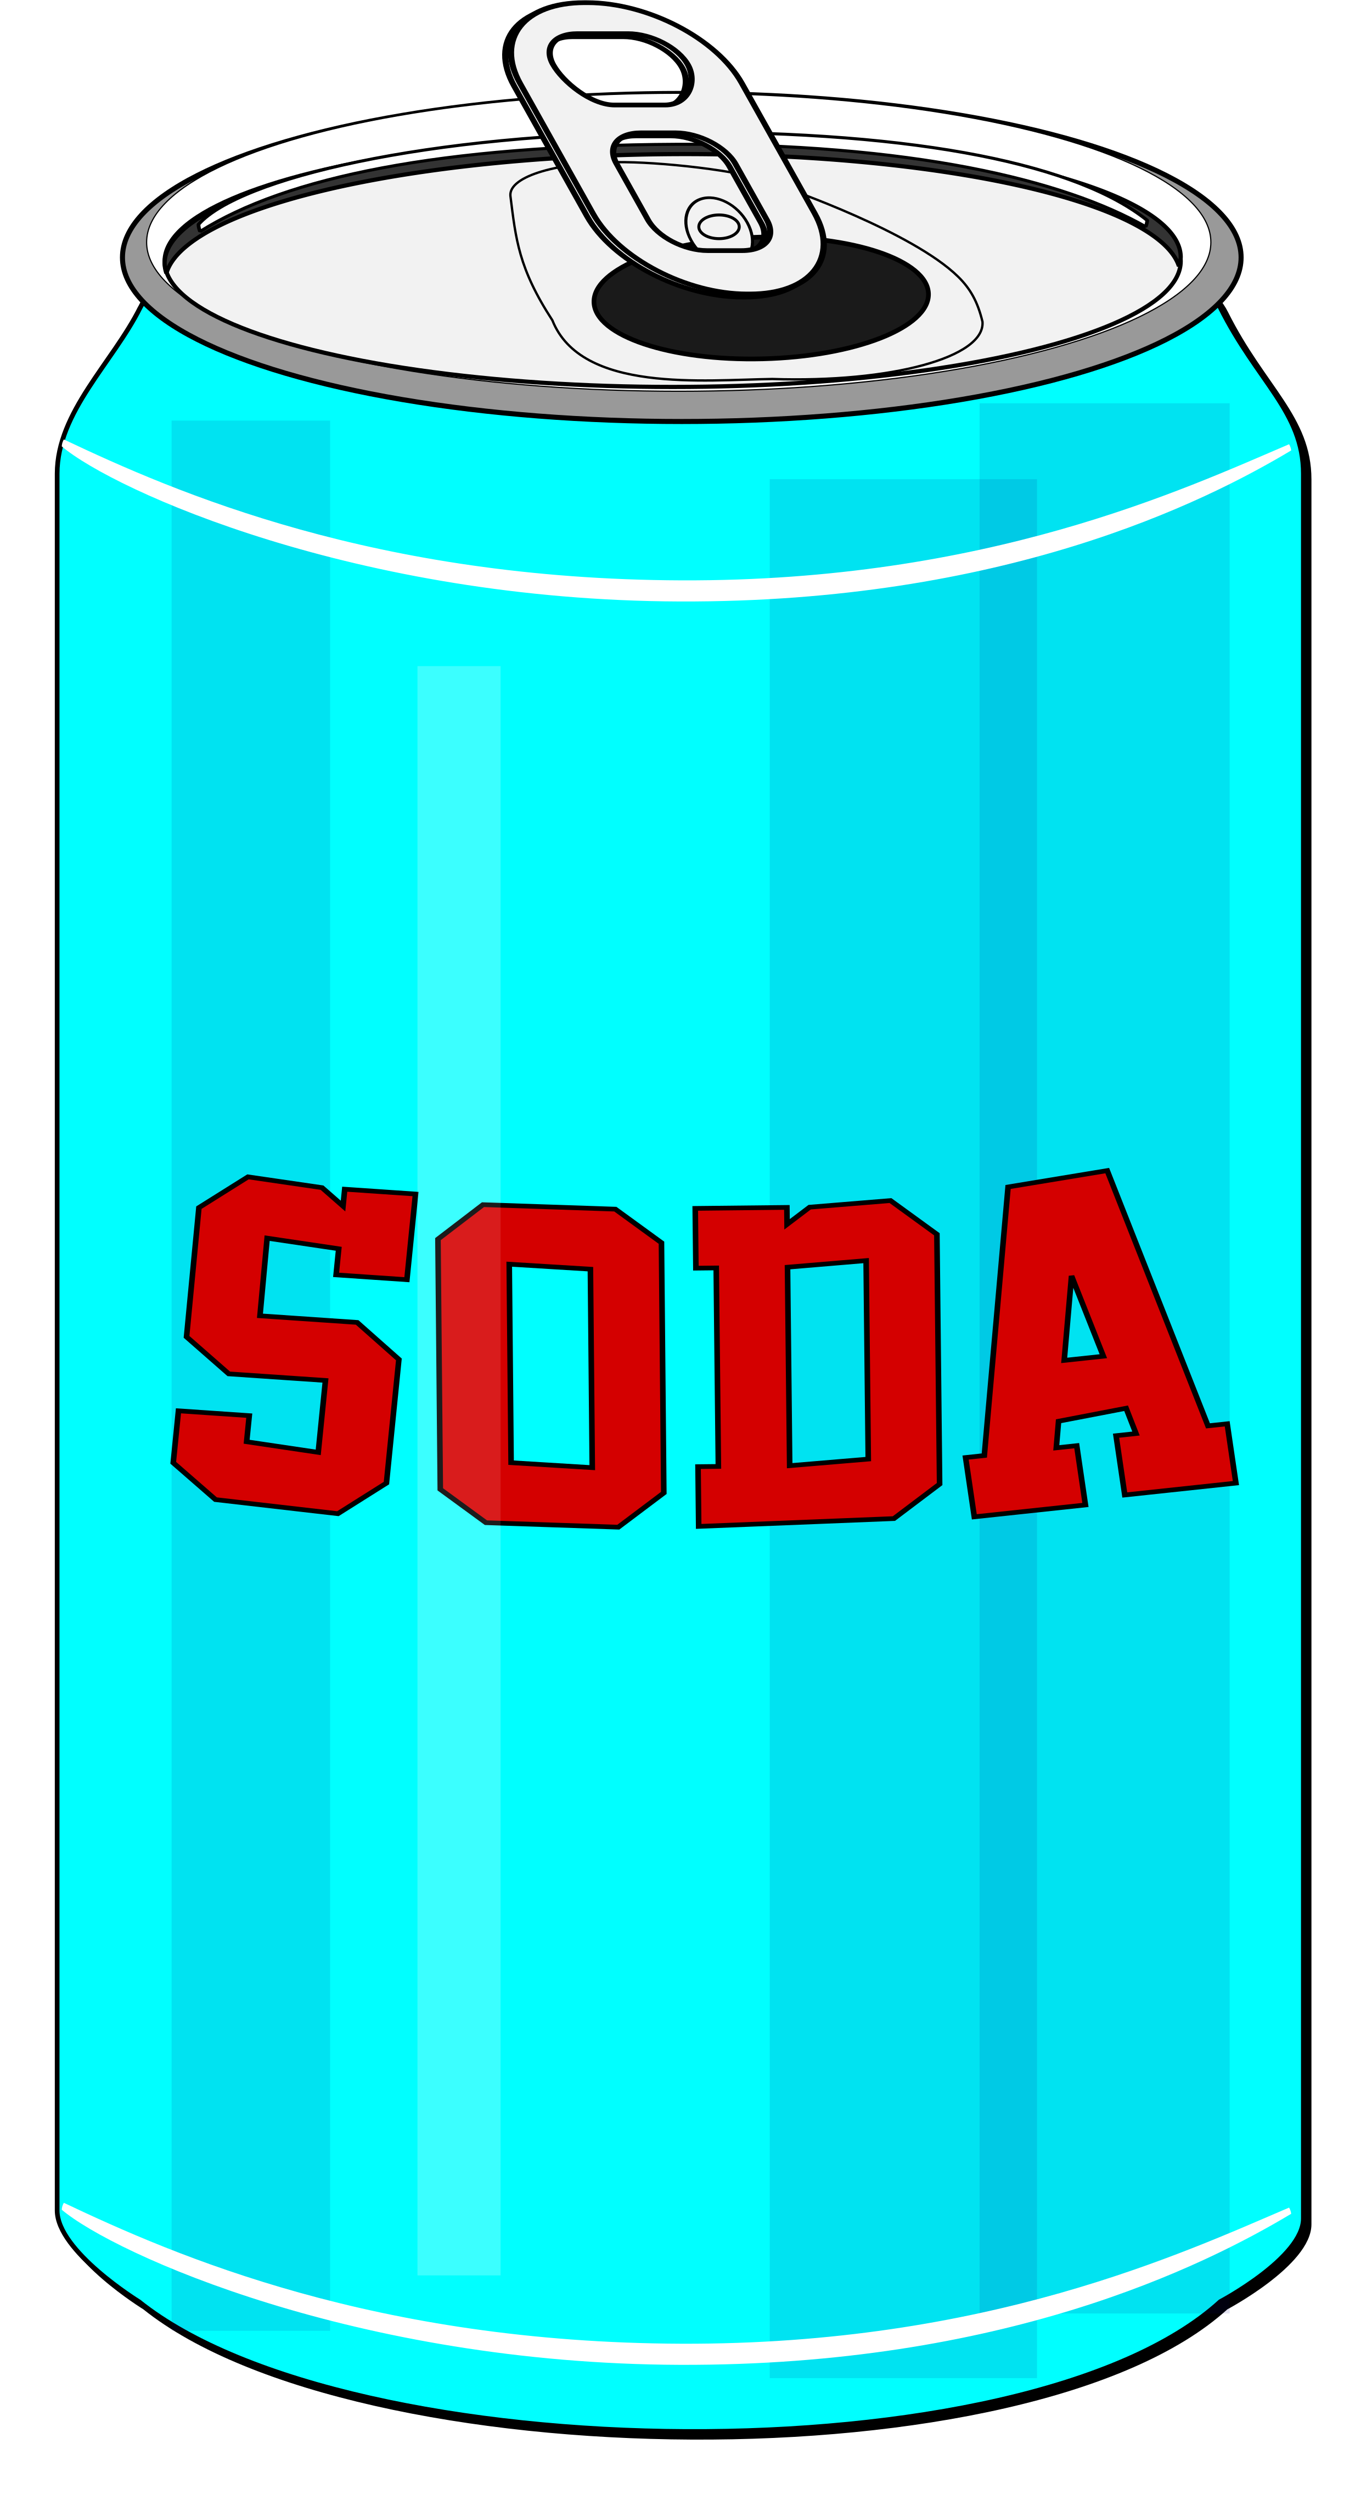 <?xml version="1.0" encoding="UTF-8" standalone="no"?>
<!-- Created with Inkscape (http://www.inkscape.org/) -->

<svg
   xmlns:dc="http://purl.org/dc/elements/1.1/"
   xmlns:cc="http://creativecommons.org/ns#"
   xmlns:rdf="http://www.w3.org/1999/02/22-rdf-syntax-ns#"
   xmlns:svg="http://www.w3.org/2000/svg"
   xmlns="http://www.w3.org/2000/svg"
   xmlns:sodipodi="http://sodipodi.sourceforge.net/DTD/sodipodi-0.dtd"
   xmlns:inkscape="http://www.inkscape.org/namespaces/inkscape"
   width="82.571mm"
   height="150.455mm"
   viewBox="0 0 292.576 533.109"
   id="svg2"
   version="1.1"
   inkscape:version="0.91 r13725"
   sodipodi:docname="can.svg"
   inkscape:export-filename="/home/algot/Documents/runeman.org/clipart/2018/can.png"
   inkscape:export-xdpi="92.283798"
   inkscape:export-ydpi="92.283798">
  <title
     id="title4275">Soda Can</title>
  <defs
     id="defs4">
    <filter
       inkscape:collect="always"
       style="color-interpolation-filters:sRGB"
       id="filter4162"
       x="-0.014"
       width="1.027"
       y="-0.102"
       height="1.205">
      <feGaussianBlur
         inkscape:collect="always"
         stdDeviation="1.227"
         id="feGaussianBlur4164" />
    </filter>
    <filter
       inkscape:collect="always"
       style="color-interpolation-filters:sRGB"
       id="filter4193"
       x="-0.018"
       width="1.035"
       y="-0.038"
       height="1.076">
      <feGaussianBlur
         inkscape:collect="always"
         stdDeviation="0.735"
         id="feGaussianBlur4195" />
    </filter>
    <filter
       inkscape:collect="always"
       style="color-interpolation-filters:sRGB"
       id="filter4248"
       x="-0.05"
       width="1.101"
       y="-0.028"
       height="1.056">
      <feGaussianBlur
         inkscape:collect="always"
         stdDeviation="5.589"
         id="feGaussianBlur4250" />
    </filter>
    <filter
       inkscape:collect="always"
       style="color-interpolation-filters:sRGB"
       id="filter4355"
       x="-1.222"
       width="3.444"
       y="-0.063"
       height="1.126">
      <feGaussianBlur
         inkscape:collect="always"
         stdDeviation="9.021"
         id="feGaussianBlur4357" />
    </filter>
    <filter
       inkscape:collect="always"
       style="color-interpolation-filters:sRGB"
       id="filter4373"
       x="-0.03"
       width="1.061"
       y="-0.141"
       height="1.281">
      <feGaussianBlur
         inkscape:collect="always"
         stdDeviation="2.891"
         id="feGaussianBlur4375" />
    </filter>
    <filter
       inkscape:collect="always"
       style="color-interpolation-filters:sRGB"
       id="filter4401"
       x="-0.03"
       width="1.061"
       y="-0.141"
       height="1.281">
      <feGaussianBlur
         inkscape:collect="always"
         stdDeviation="2.891"
         id="feGaussianBlur4403" />
    </filter>
  </defs>
  <sodipodi:namedview
     id="base"
     pagecolor="#ffffff"
     bordercolor="#666666"
     borderopacity="1.0"
     inkscape:pageopacity="0.0"
     inkscape:pageshadow="2"
     inkscape:zoom="0.81508466"
     inkscape:cx="-31.702692"
     inkscape:cy="227.6103"
     inkscape:document-units="px"
     inkscape:current-layer="layer1"
     showgrid="false"
     inkscape:window-width="1366"
     inkscape:window-height="712"
     inkscape:window-x="0"
     inkscape:window-y="0"
     inkscape:window-maximized="1"
     fit-margin-top="0"
     fit-margin-left="0"
     fit-margin-right="0"
     fit-margin-bottom="0">
    <inkscape:grid
       type="xygrid"
       id="grid4228"
       originx="-129.545"
       originy="-276.562" />
  </sodipodi:namedview>
  <g
     inkscape:label="Layer 1"
     inkscape:groupmode="layer"
     id="layer1"
     transform="translate(-129.545,-242.691)">
    <path
       sodipodi:nodetypes="sssssssss"
       inkscape:connector-curvature="0"
       id="path4238"
       d="m 160.676,309.495 c 17.717,-35.433 212.598,-35.433 230.315,0 7.923,15.846 17.717,22.228 17.717,35.433 l 0,372.047 c 0,8.352 -17.717,17.717 -17.717,17.717 -41.508,37.827 -185.607,36.014 -230.598,0 0,0 -17.433,-10.731 -17.433,-19.433 l 0,-370.331 c 0,-13.205 11.811,-23.622 17.717,-35.433 z"
       style="fill:#000000;fill-rule:evenodd;stroke:#000000;stroke-width:1px;stroke-linecap:butt;stroke-linejoin:miter;stroke-opacity:1;filter:url(#filter4248)" />
    <path
       style="fill:#00ffff;fill-rule:evenodd;stroke:#000000;stroke-width:1px;stroke-linecap:butt;stroke-linejoin:miter;stroke-opacity:1"
       d="m 159.449,308.268 c 17.717,-35.433 212.598,-35.433 230.315,0 7.923,15.846 17.717,22.228 17.717,35.433 l 0,372.047 c 0,8.352 -17.717,17.717 -17.717,17.717 -41.508,37.827 -185.607,36.014 -230.598,0 0,0 -17.433,-10.731 -17.433,-19.433 l 0,-370.331 c 0,-13.205 11.811,-23.622 17.717,-35.433 z"
       id="path4230"
       inkscape:connector-curvature="0"
       sodipodi:nodetypes="sssssssss" />
    <ellipse
       ry="34.977"
       rx="119.273"
       cy="297.59"
       cx="274.934"
       id="ellipse4166"
       style="opacity:1;fill:#999999;fill-opacity:1;stroke:#000000;stroke-width:1.076;stroke-linecap:round;stroke-linejoin:bevel;stroke-miterlimit:4;stroke-dasharray:none;stroke-dashoffset:0;stroke-opacity:1" />
    <ellipse
       style="opacity:1;fill:#ffffff;fill-opacity:1;stroke:#000000;stroke-width:0.25;stroke-linecap:round;stroke-linejoin:bevel;stroke-miterlimit:4;stroke-dasharray:none;stroke-dashoffset:0;stroke-opacity:1"
       id="path3336"
       cx="274.286"
       cy="294.348"
       rx="113.475"
       ry="31.773" />
    <ellipse
       ry="26.799"
       rx="108.339"
       cy="298.401"
       cx="272.989"
       id="ellipse3351"
       style="opacity:1;fill:#f2f2f2;fill-opacity:1;stroke:#000000;stroke-width:0.897;stroke-linecap:round;stroke-linejoin:bevel;stroke-miterlimit:4;stroke-dasharray:none;stroke-dashoffset:0;stroke-opacity:1" />
    <path
       style="opacity:1;fill:#f2f2f2;fill-opacity:1;stroke:#000000;stroke-width:0.5;stroke-linecap:round;stroke-linejoin:bevel;stroke-miterlimit:4;stroke-dasharray:none;stroke-dashoffset:0;stroke-opacity:1;filter:url(#filter4193)"
       d="m 262.849,277.27 c -14.132,-0.169 -24.813,2.96 -24.463,7.167 1.168,9.277 1.712,15.402 8.956,26.558 6.173,15.537 32.478,12.693 46.889,12.507 25.389,0.837 45.457,-4.637 44.825,-12.225 -1.032,-4.279 -2.608,-7.059 -5.212,-9.607 -9.803,-9.592 -36.586,-18.829 -36.586,-18.829 -4.608,-3.012 -21.883,-5.174 -32.5,-5.528 -0.638,-0.021 -1.275,-0.035 -1.91,-0.043 z"
       id="path4182"
       inkscape:connector-curvature="0"
       sodipodi:nodetypes="cccccscccc" />
    <ellipse
       style="opacity:1;fill:#1a1a1a;fill-opacity:1;stroke:#000000;stroke-width:1;stroke-linecap:round;stroke-linejoin:bevel;stroke-miterlimit:4;stroke-dasharray:none;stroke-dashoffset:0;stroke-opacity:1"
       id="path3338"
       cx="284.042"
       cy="313.332"
       rx="35.664"
       ry="12.969"
       transform="matrix(1,-0.025,0.025,1,0,0)" />
    <path
       style="opacity:1;fill:#333333;fill-opacity:1;stroke:#000000;stroke-width:0.895;stroke-linecap:round;stroke-linejoin:bevel;stroke-miterlimit:4;stroke-dasharray:none;stroke-dashoffset:0;stroke-opacity:1;filter:url(#filter4162)"
       d="m 272.988,271.599 a 108.34,26.638 0 0 0 -108.34,26.639 108.34,26.638 0 0 0 0.385,2.113 108.34,26.638 0 0 1 107.955,-24.752 108.34,26.638 0 0 1 107.957,24.525 108.34,26.638 0 0 0 0.385,-1.887 108.34,26.638 0 0 0 -108.342,-26.639 z"
       id="ellipse3353"
       inkscape:connector-curvature="0"
       transform="matrix(1,-0.006,0,1,0,1.591)" />
    <ellipse
       style="opacity:1;fill:#f2f2f2;fill-opacity:1;stroke:#000000;stroke-width:0.617;stroke-linecap:round;stroke-linejoin:bevel;stroke-miterlimit:4;stroke-dasharray:none;stroke-dashoffset:0;stroke-opacity:1"
       id="path4197"
       cx="109.778"
       cy="370.44"
       rx="6.286"
       ry="7.932"
       transform="matrix(0.954,-0.299,0.481,0.877,0,0)" />
    <path
       transform="matrix(0.889,-0.004,0,0.722,30.89,75.873)"
       inkscape:connector-curvature="0"
       id="path4226"
       d="m 272.988,271.599 c -59.835,7e-5 -104.738,13.222 -114.402,26.603 0.014,0.705 0.143,1.41 0.385,2.113 20.593,-15.961 57.549,-25.125 114.363,-25.139 56.486,0.005 92.776,11.043 112.445,24.976 0.219,-0.628 0.347,-1.257 0.385,-1.887 -16.223,-16.081 -53.339,-26.667 -113.175,-26.667 z"
       style="opacity:1;fill:#ffffff;fill-opacity:1;stroke:#000000;stroke-width:0.895;stroke-linecap:round;stroke-linejoin:bevel;stroke-miterlimit:4;stroke-dasharray:none;stroke-dashoffset:0;stroke-opacity:1;filter:url(#filter4162)"
       sodipodi:nodetypes="scccccs" />
    <g
       id="g4222"
       transform="matrix(1.303,0,0.185,0.998,-139.655,0.621)">
      <path
         style="opacity:1;fill:#f2f2f2;fill-opacity:1;stroke:#000000;stroke-width:1.01;stroke-linecap:round;stroke-linejoin:bevel;stroke-miterlimit:4;stroke-dasharray:none;stroke-dashoffset:0;stroke-opacity:1"
         d="m 266.682,243.773 c -9.923,0 -15.707,7.679 -12.971,17.217 l 7.979,27.811 c 2.737,9.538 12.929,17.217 22.852,17.217 l 0.48,0 c 9.923,0 15.709,-7.679 12.973,-17.217 l -7.98,-27.811 c -2.737,-9.538 -12.927,-17.217 -22.85,-17.217 z m -1.99,6.623 8.264,0 c 3.816,0 7.735,2.953 8.787,6.621 1.053,3.668 -1.172,8.621 -4.988,8.621 l -8.264,0 c -3.816,0 -7.737,-4.953 -8.789,-8.621 -1.053,-3.668 1.174,-6.621 4.99,-6.621 z m 7.375,21.189 5.672,0 c 3.816,0 7.735,2.953 8.787,6.621 l 3.42,11.918 c 1.053,3.668 -1.172,6.623 -4.988,6.623 l -5.67,0 c -3.816,0 -7.737,-2.955 -8.789,-6.623 l -3.42,-11.918 c -1.053,-3.668 1.172,-6.621 4.988,-6.621 z"
         id="path4220"
         inkscape:connector-curvature="0"
         sodipodi:nodetypes="sccssccsssssssssssccssccs" />
      <path
         sodipodi:nodetypes="sccssccsssssssssssccssccs"
         inkscape:connector-curvature="0"
         id="rect3340"
         d="m 267.709,243.124 c -9.923,0 -15.707,7.679 -12.971,17.217 l 7.979,27.811 c 2.737,9.538 12.929,17.217 22.852,17.217 l 0.48,0 c 9.923,0 15.709,-7.679 12.973,-17.217 l -7.98,-27.811 c -2.737,-9.538 -12.927,-17.217 -22.85,-17.217 z m -1.99,6.623 8.264,0 c 3.816,0 7.735,2.953 8.787,6.621 1.053,3.668 -1.172,8.621 -4.988,8.621 l -8.264,0 c -3.816,0 -7.737,-4.953 -8.789,-8.621 -1.053,-3.668 1.174,-6.621 4.99,-6.621 z m 7.375,21.189 5.672,0 c 3.816,0 7.735,2.953 8.787,6.621 l 3.42,11.918 c 1.053,3.668 -1.172,6.623 -4.988,6.623 l -5.67,0 c -3.816,0 -7.737,-2.955 -8.789,-6.623 l -3.42,-11.918 c -1.053,-3.668 1.172,-6.621 4.988,-6.621 z"
         style="opacity:1;fill:#f2f2f2;fill-opacity:1;stroke:#000000;stroke-width:1.01;stroke-linecap:round;stroke-linejoin:bevel;stroke-miterlimit:4;stroke-dasharray:none;stroke-dashoffset:0;stroke-opacity:1" />
    </g>
    <ellipse
       style="opacity:1;fill:#f2f2f2;fill-opacity:1;stroke:#000000;stroke-width:0.631;stroke-linecap:round;stroke-linejoin:bevel;stroke-miterlimit:4;stroke-dasharray:none;stroke-dashoffset:0;stroke-opacity:1"
       id="path4199"
       cx="282.877"
       cy="291.051"
       rx="4.311"
       ry="2.528" />
    <path
       style="fill:none;fill-rule:evenodd;stroke:#000000;stroke-width:1px;stroke-linecap:butt;stroke-linejoin:miter;stroke-opacity:1"
       d="m 209.528,504.667 -28.267,-4.619 -3.405,27.027 27.052,5.858 -2.203,24.561 -28.254,-3.392 0,0"
       id="path4265"
       inkscape:connector-curvature="0" />
    <path
       style="fill:none;fill-rule:evenodd;stroke:#000000;stroke-width:1px;stroke-linecap:butt;stroke-linejoin:miter;stroke-opacity:1"
       d="m 262.336,509.489 -31.922,-2.128 -0.693,52.311 33.149,2.115 z"
       id="path4267"
       inkscape:connector-curvature="0"
       sodipodi:nodetypes="ccccc" />
    <path
       style="fill:none;fill-rule:evenodd;stroke:#000000;stroke-width:1px;stroke-linecap:butt;stroke-linejoin:miter;stroke-opacity:1"
       d="m 288.106,509.999 1.753,51.513 30.632,-3.994 -0.531,-51.979 z"
       id="path4269"
       inkscape:connector-curvature="0"
       sodipodi:nodetypes="ccccc" />
    <path
       style="fill:none;fill-rule:evenodd;stroke:#000000;stroke-width:1px;stroke-linecap:butt;stroke-linejoin:miter;stroke-opacity:1"
       d="m 345.003,554.815 12.49,-54.112 23.835,51.288"
       id="path4271"
       inkscape:connector-curvature="0"
       sodipodi:nodetypes="ccc" />
    <path
       style="fill:none;fill-rule:evenodd;stroke:#000000;stroke-width:1px;stroke-linecap:butt;stroke-linejoin:miter;stroke-opacity:1"
       d="m 374.233,533.658 -26.952,3.956"
       id="path4273"
       inkscape:connector-curvature="0" />
    <path
       style="opacity:0.332;fill:#000080;fill-rule:evenodd;stroke:none;stroke-width:1px;stroke-linecap:butt;stroke-linejoin:miter;stroke-opacity:1;filter:url(#filter4355)"
       d="m 170.572,384.728 17.717,0 0,343.143 -17.717,0 z"
       id="path4405"
       inkscape:connector-curvature="0"
       transform="matrix(1.908,0,0,1.187,-159.312,-124.302)" />
    <path
       style="opacity:0.332;fill:#000080;fill-rule:evenodd;stroke:none;stroke-width:1px;stroke-linecap:butt;stroke-linejoin:miter;stroke-opacity:1;filter:url(#filter4355)"
       d="m 170.572,384.728 17.717,0 0,343.143 -17.717,0 z"
       id="path4409"
       inkscape:connector-curvature="0"
       transform="matrix(3.01,0,0,1.187,-174.981,-127.989)" />
    <path
       transform="matrix(3.217,0,0,1.18,-255.043,-109.11)"
       inkscape:connector-curvature="0"
       id="path4407"
       d="m 170.572,384.728 17.717,0 0,343.143 -17.717,0 z"
       style="opacity:0.332;fill:#000080;fill-rule:evenodd;stroke:none;stroke-width:1px;stroke-linecap:butt;stroke-linejoin:miter;stroke-opacity:1;filter:url(#filter4355)" />
    <path
       transform="matrix(1.152,0.004,0,-0.7,-39.975,921.978)"
       inkscape:connector-curvature="0"
       id="path4236"
       d="m 272.988,251.611 c -59.835,7e-5 -104.738,33.21 -114.402,46.592 0.014,0.705 0.143,1.41 0.385,2.113 20.593,-15.961 57.549,-42.258 114.363,-42.272 56.486,0.005 92.776,28.176 112.445,42.109 0.219,-0.628 0.347,-1.257 0.385,-1.887 -16.223,-16.081 -53.339,-46.655 -113.175,-46.655 z"
       style="opacity:1;fill:#ffffff;fill-opacity:1;stroke:none;stroke-width:0.895;stroke-linecap:round;stroke-linejoin:bevel;stroke-miterlimit:4;stroke-dasharray:none;stroke-dashoffset:0;stroke-opacity:1;filter:url(#filter4401)"
       sodipodi:nodetypes="scccccs" />
    <path
       style="opacity:0.374;fill:#ffffff;fill-rule:evenodd;stroke:none;stroke-width:1px;stroke-linecap:butt;stroke-linejoin:miter;stroke-opacity:1;filter:url(#filter4355)"
       d="m 218.572,384.728 17.717,0 0,343.143 -17.717,0 z"
       id="path4277"
       inkscape:connector-curvature="0" />
    <g
       style="font-style:normal;font-variant:normal;font-weight:normal;font-stretch:normal;font-size:90px;line-height:125%;font-family:'Academic M54';-inkscape-font-specification:'Academic M54';text-align:center;letter-spacing:0px;word-spacing:0px;text-anchor:middle;fill:#d40000;fill-opacity:1;stroke:#000000;stroke-width:1px;stroke-linecap:butt;stroke-linejoin:miter;stroke-opacity:1"
       id="text4252"
       transform="matrix(1.189,-0.012,0.01,1,-56.217,3.401)">
      <path
         d="m 220.848,558.175 -8.763,6.422 -21.922,-3.269 -7.514,-7.938 1.031,-11.07 12.689,1.182 -0.518,5.557 12.82,2.421 1.427,-15.315 -17.327,-1.614 -7.51,-7.982 2.45,-27.524 8.855,-6.458 13.258,2.462 3.735,3.967 0.334,-3.588 12.689,1.182 -1.7,18.246 -12.689,-1.182 0.518,-5.557 -12.82,-2.421 -1.427,16.541 17.415,1.622 7.422,7.974 z"
         id="path4257"
         inkscape:connector-curvature="0"
         sodipodi:nodetypes="ccccccccccccccccccccccccc"
         style="fill:#d40000;stroke:#000000" />
      <path
         d="m 311.742,499.026 8.267,7.289 0.036,53.265 -8.257,7.256 -35.024,1.25 -0.009,-12.744 3.647,-0.002 -0.029,-42.323 -3.647,0.002 -0.009,-12.744 16.436,-0.011 0.002,3.604 4.085,-3.606 z m -4.445,55.07 -0.029,-42.323 -14.106,1.236 0.029,42.323 z"
         id="path4261"
         inkscape:connector-curvature="0"
         sodipodi:nodetypes="ccccccccccccccccccc"
         style="fill:#d40000;stroke:#000000" />
      <path
         d="m 353.234,562.302 -1.457,-12.661 3.58,-0.412 -1.729,-5.419 -12.137,2.623 -0.454,5.67 3.667,-0.422 1.457,12.661 -19.951,2.295 -1.457,-12.661 3.362,-0.387 4.742,-57.211 17.812,-3.276 17.61,54.639 3.449,-0.397 1.457,12.661 z m -10.623,-28.825 7.029,-0.809 -5.56,-17.187 z"
         id="path4263"
         inkscape:connector-curvature="0"
         sodipodi:nodetypes="ccccccccccccccccccccc"
         style="fill:#d40000;stroke:#000000" />
      <path
         d="m 270.57,560.873 -8.222,7.203 -23.73,-1.24 -8.126,-7.211 0.03,-53.353 8.134,-7.247 23.73,1.24 8.214,7.255 z m -12.785,-5.544 0.024,-42.323 -14.546,-1.235 -0.024,42.323 z"
         id="path4259"
         inkscape:connector-curvature="0"
         sodipodi:nodetypes="cccccccccccccc"
         style="fill:#d40000;stroke:#000000" />
    </g>
    <path
       inkscape:connector-curvature="0"
       id="path4359"
       d="m 218.572,384.728 17.717,0 0,343.143 -17.717,0 z"
       style="opacity:0.332;fill:#ffffff;fill-rule:evenodd;stroke:none;stroke-width:1px;stroke-linecap:butt;stroke-linejoin:miter;stroke-opacity:1;filter:url(#filter4355)" />
    <path
       sodipodi:nodetypes="scccccs"
       style="opacity:1;fill:#ffffff;fill-opacity:1;stroke:none;stroke-width:0.895;stroke-linecap:round;stroke-linejoin:bevel;stroke-miterlimit:4;stroke-dasharray:none;stroke-dashoffset:0;stroke-opacity:1;filter:url(#filter4373)"
       d="m 272.988,251.611 c -59.835,7e-5 -104.738,33.21 -114.402,46.592 0.014,0.705 0.143,1.41 0.385,2.113 20.593,-15.961 57.549,-42.258 114.363,-42.272 56.486,0.005 92.776,28.176 112.445,42.109 0.219,-0.628 0.347,-1.257 0.385,-1.887 -16.223,-16.081 -53.339,-46.655 -113.175,-46.655 z"
       id="path4234"
       inkscape:connector-curvature="0"
       transform="matrix(1.152,0.004,0,-0.7,-39.975,545.978)" />
  </g>
</svg>
